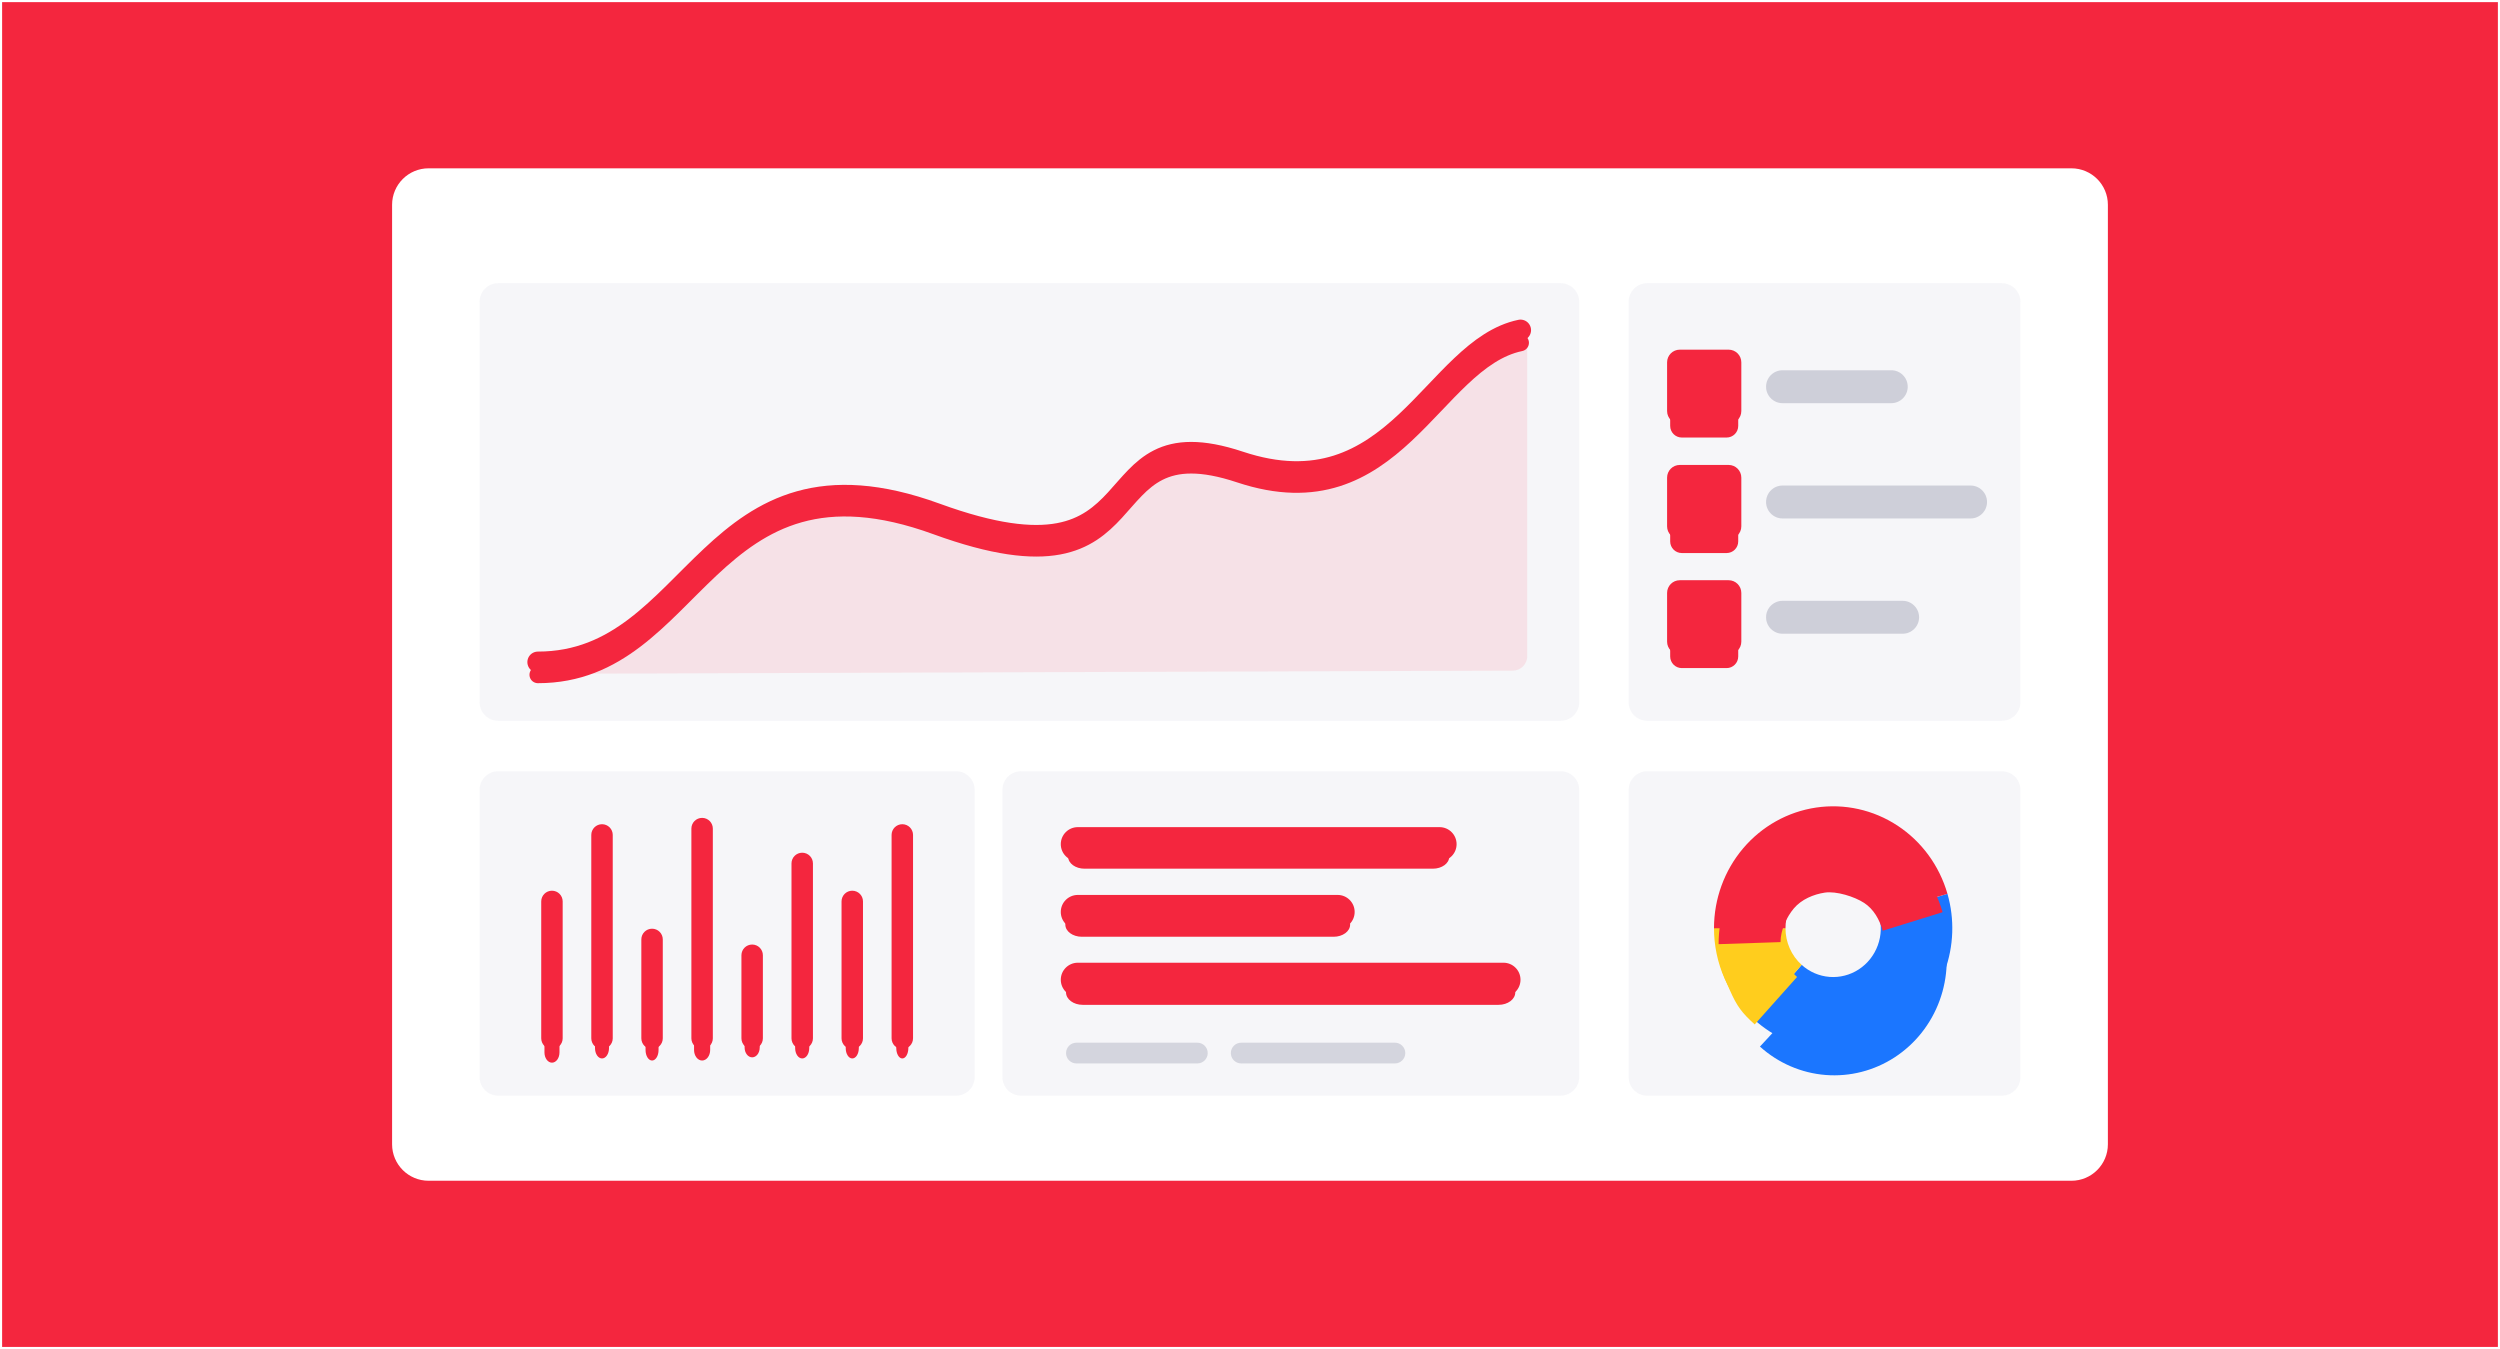 <svg width="593" height="320" viewBox="0 0 593 320" fill="none" xmlns="http://www.w3.org/2000/svg">
<g clip-path="url(#clip0)">
<rect width="592" height="319" transform="translate(0.5 0.5)" fill="white"/>
<path d="M0.5 0.5H592.5V319.5H0.5V0.5Z" fill="#F4263E"/>
<g filter="url(#filter0_d)">
<path d="M488.486 43.556H104.515C99.804 43.556 95.984 47.311 95.984 51.944V268.057C95.984 272.69 99.804 276.445 104.515 276.445H488.486C493.197 276.445 497.017 272.69 497.017 268.057V51.944C497.017 47.311 493.197 43.556 488.486 43.556Z" fill="white"/>
</g>
<path d="M491.333 39.925H101.661C96.88 39.925 93.004 43.798 93.004 48.575V271.425C93.004 276.203 96.88 280.076 101.661 280.076H491.333C496.115 280.076 499.99 276.203 499.99 271.425V48.575C499.99 43.798 496.115 39.925 491.333 39.925Z" fill="white"/>
<path opacity="0.38" d="M370.182 67.177H118.165C115.731 67.177 113.758 69.148 113.758 71.58V166.566C113.758 168.998 115.731 170.97 118.165 170.97H370.182C372.616 170.97 374.589 168.998 374.589 166.566V71.58C374.589 69.148 372.616 67.177 370.182 67.177Z" fill="#E7E8F1"/>
<path opacity="0.38" d="M226.788 182.943H118.165C115.731 182.943 113.758 184.915 113.758 187.347V255.485C113.758 257.916 115.731 259.888 118.165 259.888H226.788C229.222 259.888 231.195 257.916 231.195 255.485V187.347C231.195 184.915 229.222 182.943 226.788 182.943Z" fill="#E7E8F1"/>
<g filter="url(#filter1_d)">
<path d="M130.928 212.038H130.928C129.943 212.038 129.145 213.13 129.145 214.477V245.629C129.145 246.976 129.943 248.067 130.928 248.067C131.913 248.067 132.711 246.976 132.711 245.629V214.477C132.711 213.13 131.913 212.038 130.928 212.038Z" fill="#F4263E"/>
</g>
<path d="M130.923 211.276H130.923C129.518 211.276 128.379 212.414 128.379 213.818V246.289C128.379 247.692 129.518 248.83 130.923 248.83C132.328 248.83 133.467 247.692 133.467 246.289V213.818C133.467 212.414 132.328 211.276 130.923 211.276Z" fill="#F4263E"/>
<g filter="url(#filter2_d)">
<path d="M202.158 212.038H202.158C201.301 212.038 200.605 213.13 200.605 214.477V245.629C200.605 246.976 201.301 248.067 202.158 248.067C203.016 248.067 203.711 246.976 203.711 245.629V214.477C203.711 213.13 203.016 212.038 202.158 212.038Z" fill="#F4263E"/>
</g>
<path d="M202.157 211.276H202.157C200.752 211.276 199.613 212.414 199.613 213.818V246.289C199.613 247.692 200.752 248.83 202.157 248.83C203.562 248.83 204.701 247.692 204.701 246.289V213.818C204.701 212.414 203.562 211.276 202.157 211.276Z" fill="#F4263E"/>
<g filter="url(#filter3_d)">
<path d="M142.796 196.266H142.796C141.877 196.266 141.133 197.371 141.133 198.735V245.599C141.133 246.962 141.877 248.068 142.796 248.068C143.715 248.068 144.459 246.962 144.459 245.599V198.735C144.459 197.371 143.715 196.266 142.796 196.266Z" fill="#F4263E"/>
</g>
<path d="M142.798 195.503H142.798C141.393 195.503 140.254 196.641 140.254 198.045V246.288C140.254 247.692 141.393 248.83 142.798 248.83C144.203 248.83 145.342 247.692 145.342 246.288V198.045C145.342 196.641 144.203 195.503 142.798 195.503Z" fill="#F4263E"/>
<g filter="url(#filter4_d)">
<path d="M214.027 196.266H214.027C213.236 196.266 212.594 197.371 212.594 198.735V245.599C212.594 246.962 213.236 248.068 214.027 248.068C214.819 248.068 215.461 246.962 215.461 245.599V198.735C215.461 197.371 214.819 196.266 214.027 196.266Z" fill="#F4263E"/>
</g>
<path d="M214.028 195.503H214.028C212.623 195.503 211.484 196.641 211.484 198.045V246.288C211.484 247.692 212.623 248.83 214.028 248.83C215.433 248.83 216.572 247.692 216.572 246.288V198.045C216.572 196.641 215.433 195.503 214.028 195.503Z" fill="#F4263E"/>
<g filter="url(#filter5_d)">
<path d="M154.668 220.562H154.668C153.816 220.562 153.125 221.678 153.125 223.055V246.064C153.125 247.441 153.816 248.557 154.668 248.557C155.52 248.557 156.21 247.441 156.21 246.064V223.055C156.21 221.678 155.52 220.562 154.668 220.562Z" fill="#F4263E"/>
</g>
<path d="M154.669 220.289H154.669C153.264 220.289 152.125 221.427 152.125 222.831V246.288C152.125 247.692 153.264 248.83 154.669 248.83H154.669C156.074 248.83 157.213 247.692 157.213 246.288V222.831C157.213 221.427 156.074 220.289 154.669 220.289Z" fill="#F4263E"/>
<g filter="url(#filter6_d)">
<path d="M166.541 194.273H166.541C165.485 194.273 164.629 195.4 164.629 196.79V246.04C164.629 247.43 165.485 248.556 166.541 248.556C167.598 248.556 168.454 247.43 168.454 246.04V196.79C168.454 195.4 167.598 194.273 166.541 194.273Z" fill="#F4263E"/>
</g>
<path d="M166.54 194.001H166.54C165.135 194.001 163.996 195.139 163.996 196.543V246.288C163.996 247.692 165.135 248.83 166.54 248.83C167.945 248.83 169.084 247.692 169.084 246.288V196.543C169.084 195.139 167.945 194.001 166.54 194.001Z" fill="#F4263E"/>
<g filter="url(#filter7_d)">
<path d="M178.414 225.072H178.414C177.424 225.072 176.621 226.116 176.621 227.403V245.471C176.621 246.758 177.424 247.802 178.414 247.802C179.404 247.802 180.206 246.758 180.206 245.471V227.403C180.206 226.116 179.404 225.072 178.414 225.072Z" fill="#F4263E"/>
</g>
<path d="M178.411 224.044H178.411C177.006 224.044 175.867 225.182 175.867 226.586V246.288C175.867 247.692 177.006 248.83 178.411 248.83H178.411C179.816 248.83 180.955 247.692 180.955 246.288V226.586C180.955 225.182 179.816 224.044 178.411 224.044Z" fill="#F4263E"/>
<g filter="url(#filter8_d)">
<path d="M190.282 203.024H190.282C189.358 203.024 188.609 204.125 188.609 205.483V245.609C188.609 246.966 189.358 248.067 190.282 248.067C191.206 248.067 191.955 246.966 191.955 245.609V205.483C191.955 204.125 191.206 203.024 190.282 203.024Z" fill="#F4263E"/>
</g>
<path d="M190.286 202.263H190.286C188.881 202.263 187.742 203.401 187.742 204.805V246.288C187.742 247.692 188.881 248.83 190.286 248.83C191.691 248.83 192.83 247.692 192.83 246.288V204.805C192.83 203.401 191.691 202.263 190.286 202.263Z" fill="#F4263E"/>
<path opacity="0.38" d="M370.181 182.943H242.188C239.754 182.943 237.781 184.915 237.781 187.347V255.485C237.781 257.916 239.754 259.888 242.188 259.888H370.181C372.615 259.888 374.588 257.916 374.588 255.485V187.347C374.588 184.915 372.615 182.943 370.181 182.943Z" fill="#E7E8F1"/>
<path opacity="0.6" d="M284.008 247.325H255.331C253.97 247.325 252.867 248.427 252.867 249.787C252.867 251.147 253.97 252.249 255.331 252.249H284.008C285.369 252.249 286.472 251.147 286.472 249.787C286.472 248.427 285.369 247.325 284.008 247.325Z" fill="#BEBFCC"/>
<path opacity="0.6" d="M330.87 247.325H294.417C293.056 247.325 291.953 248.427 291.953 249.787C291.953 251.147 293.056 252.249 294.417 252.249H330.87C332.231 252.249 333.334 251.147 333.334 249.787C333.334 248.427 332.231 247.325 330.87 247.325Z" fill="#BEBFCC"/>
<g filter="url(#filter9_d)">
<path d="M355.471 235.347C357.653 235.347 359.422 234.026 359.422 232.396C359.422 230.767 357.653 229.446 355.471 229.446H256.811C254.629 229.446 252.86 230.767 252.86 232.396C252.86 234.026 254.629 235.347 256.811 235.347H355.471Z" fill="#F4263E"/>
</g>
<path d="M356.621 236.436C358.854 236.436 360.664 234.628 360.664 232.396C360.664 230.165 358.854 228.356 356.621 228.356H255.661C253.428 228.356 251.618 230.165 251.618 232.396C251.618 234.628 253.428 236.436 255.661 236.436H356.621Z" fill="#F4263E"/>
<g filter="url(#filter10_d)">
<path d="M316.332 219.201C318.496 219.201 320.25 217.91 320.25 216.317C320.25 214.724 318.496 213.433 316.332 213.433H256.615C254.451 213.433 252.697 214.724 252.697 216.317C252.697 217.91 254.451 219.201 256.615 219.201H316.332Z" fill="#F4263E"/>
</g>
<path d="M317.281 220.357C319.514 220.357 321.324 218.549 321.324 216.317C321.324 214.086 319.514 212.277 317.281 212.277H255.659C253.426 212.277 251.616 214.086 251.616 216.317C251.616 218.549 253.426 220.357 255.659 220.357H317.281Z" fill="#F4263E"/>
<g filter="url(#filter11_d)">
<path d="M339.861 203.055C342.011 203.055 343.754 201.793 343.754 200.237C343.754 198.68 342.011 197.418 339.861 197.418H257.261C255.112 197.418 253.369 198.68 253.369 200.237C253.369 201.793 255.112 203.055 257.261 203.055H339.861Z" fill="#F4263E"/>
</g>
<path d="M341.461 204.276C343.694 204.276 345.504 202.468 345.504 200.236C345.504 198.005 343.694 196.196 341.461 196.196H255.66C253.427 196.196 251.617 198.005 251.617 200.236C251.617 202.468 253.427 204.276 255.66 204.276H341.461Z" fill="#F4263E"/>
<path opacity="0.38" d="M474.835 182.943H390.723C388.289 182.943 386.316 184.915 386.316 187.347V255.485C386.316 257.916 388.289 259.888 390.723 259.888H474.835C477.269 259.888 479.242 257.916 479.242 255.485V187.347C479.242 184.915 477.269 182.943 474.835 182.943Z" fill="#E7E8F1"/>
<path opacity="0.38" d="M474.835 67.177H390.723C388.289 67.177 386.316 69.148 386.316 71.58V166.566C386.316 168.998 388.289 170.97 390.723 170.97H474.835C477.269 170.97 479.242 168.998 479.242 166.566V71.58C479.242 69.148 477.269 67.177 474.835 67.177Z" fill="#E7E8F1"/>
<path opacity="0.1" d="M295.175 111.485C257.91 98.389 276.395 143.701 221.483 122.568C174.07 104.321 167.121 140.789 141.116 152.339C137.016 154.16 131.368 159.801 126.145 159.836L358.838 159.074C360.727 159.068 362.255 157.537 362.255 155.649V78.311C341.336 82.905 332.442 124.58 295.175 111.485Z" fill="#F4263E"/>
<g filter="url(#filter12_d)">
<path d="M127.59 157.053C165.681 157.053 167.531 101.953 222.07 121.831C276.609 141.708 257.027 97.197 294.041 109.514C331.054 121.831 339.888 82.632 360.664 78.311" stroke="#F4263E" stroke-width="4" stroke-linecap="round"/>
</g>
<path d="M127.59 157.054C165.681 157.054 167.531 101.954 222.07 121.832C276.609 141.709 257.027 97.198 294.041 109.515C331.054 121.832 339.888 82.633 360.664 78.311" stroke="#F4263E" stroke-width="5" stroke-linecap="round"/>
<g filter="url(#filter13_d)">
<path d="M409.543 83.675H398.931C397.405 83.675 396.168 84.911 396.168 86.436V97.025C396.168 98.549 397.405 99.785 398.931 99.785H409.543C411.069 99.785 412.306 98.549 412.306 97.025V86.436C412.306 84.911 411.069 83.675 409.543 83.675Z" fill="#F4263E"/>
</g>
<path d="M410.027 82.939H398.448C396.783 82.939 395.434 84.288 395.434 85.952V97.506C395.434 99.169 396.783 100.518 398.448 100.518H410.027C411.692 100.518 413.042 99.169 413.042 97.506V85.952C413.042 84.288 411.692 82.939 410.027 82.939Z" fill="#F4263E"/>
<g filter="url(#filter14_d)">
<path d="M409.543 111.073H398.931C397.405 111.073 396.168 112.309 396.168 113.834V124.423C396.168 125.948 397.405 127.184 398.931 127.184H409.543C411.069 127.184 412.306 125.948 412.306 124.423V113.834C412.306 112.309 411.069 111.073 409.543 111.073Z" fill="#F4263E"/>
</g>
<path d="M410.027 110.284H398.448C396.783 110.284 395.434 111.633 395.434 113.297V124.851C395.434 126.514 396.783 127.863 398.448 127.863H410.027C411.692 127.863 413.042 126.514 413.042 124.851V113.297C413.042 111.633 411.692 110.284 410.027 110.284Z" fill="#F4263E"/>
<g filter="url(#filter15_d)">
<path d="M409.543 138.362H398.931C397.405 138.362 396.168 139.598 396.168 141.123V151.712C396.168 153.237 397.405 154.473 398.931 154.473H409.543C411.069 154.473 412.306 153.237 412.306 151.712V141.123C412.306 139.598 411.069 138.362 409.543 138.362Z" fill="#F4263E"/>
</g>
<path d="M410.027 137.629H398.448C396.783 137.629 395.434 138.978 395.434 140.641V152.195C395.434 153.859 396.783 155.208 398.448 155.208H410.027C411.692 155.208 413.042 153.859 413.042 152.195V140.641C413.042 138.978 411.692 137.629 410.027 137.629Z" fill="#F4263E"/>
<path opacity="0.7" d="M448.605 87.822H422.82C420.661 87.822 418.91 89.571 418.91 91.729C418.91 93.886 420.661 95.635 422.82 95.635H448.605C450.764 95.635 452.515 93.886 452.515 91.729C452.515 89.571 450.764 87.822 448.605 87.822Z" fill="#BEBFCC"/>
<path opacity="0.7" d="M467.415 115.167H422.82C420.661 115.167 418.91 116.916 418.91 119.073C418.91 121.231 420.661 122.98 422.82 122.98H467.415C469.575 122.98 471.325 121.231 471.325 119.073C471.325 116.916 469.575 115.167 467.415 115.167Z" fill="#BEBFCC"/>
<path opacity="0.7" d="M451.297 142.512H422.82C420.661 142.512 418.91 144.261 418.91 146.418C418.91 148.576 420.661 150.324 422.82 150.324H451.297C453.456 150.324 455.207 148.576 455.207 146.418C455.207 144.261 453.456 142.512 451.297 142.512Z" fill="#BEBFCC"/>
<g filter="url(#filter16_d)">
<path d="M460.678 213.047C462.314 218.725 462.101 224.795 460.073 230.339C458.045 235.884 454.31 240.603 449.432 243.786C444.555 246.969 438.798 248.443 433.031 247.986C427.263 247.528 421.797 245.164 417.457 241.25L427.238 230.698C428.975 232.264 432.276 232.717 434.583 232.9C436.89 233.083 440.222 231.971 442.173 230.698C444.124 229.425 445.769 227.045 446.58 224.827C447.392 222.609 448.214 219.515 447.559 217.243L460.678 213.047Z" fill="#1B76FF"/>
</g>
<path d="M461.933 212.004C463.667 218.021 463.441 224.452 461.292 230.327C459.143 236.202 455.186 241.202 450.017 244.575C444.849 247.948 438.75 249.509 432.638 249.025C426.527 248.54 420.736 246.035 416.137 241.888L427.348 228.865C429.188 230.524 431.504 231.526 433.949 231.72C436.393 231.914 438.833 231.289 440.9 229.94C442.968 228.591 444.55 226.591 445.41 224.241C446.27 221.891 446.36 219.318 445.667 216.912L461.933 212.004Z" fill="#1B76FF"/>
<g filter="url(#filter17_d)">
<path d="M416.22 239.995C413.197 237.272 411.999 235.68 410.344 231.922C408.69 228.164 407.397 225.28 407.406 221.158L422.586 220.669C422.582 222.317 422.904 223.569 423.565 225.072C424.227 226.575 425.049 227.653 426.258 228.742L416.22 239.995Z" fill="#FFCD1D"/>
</g>
<path d="M416.152 241.901C413.128 239.178 410.709 235.826 409.054 232.068C407.399 228.311 406.549 224.235 406.559 220.113L423.518 220.156C423.514 221.804 423.854 223.434 424.516 224.937C425.178 226.44 426.145 227.782 427.355 228.871L416.152 241.901Z" fill="#FFCD1D"/>
<g filter="url(#filter18_d)">
<path d="M407.652 218.957C407.652 212 409.813 207.091 414.263 201.833C418.713 196.574 423.939 193.53 430.666 192.537C437.394 191.543 443.798 192.939 449.518 196.695C455.239 200.452 458.859 204.701 460.781 211.373L446.58 215.777C445.812 213.108 444.462 210.674 442.173 209.171C439.885 207.668 435.561 206.328 432.87 206.725C430.179 207.122 427.305 208.342 425.525 210.446C423.745 212.549 422.342 215.685 422.342 218.467L407.652 218.957Z" fill="#F4263E"/>
</g>
<path d="M406.559 220.183C406.559 213.227 409.008 206.504 413.457 201.245C417.907 195.987 424.06 192.546 430.787 191.552C437.514 190.559 444.366 192.08 450.087 195.836C455.808 199.593 460.014 205.334 461.935 212.007L445.668 216.912C444.9 214.243 443.217 211.947 440.929 210.445C438.64 208.942 435.9 208.334 433.209 208.731C430.518 209.128 428.057 210.504 426.277 212.608C424.497 214.711 423.518 217.401 423.518 220.183H406.559Z" fill="#F4263E"/>
</g>
<defs>
<filter id="filter0_d" x="60.984" y="10.556" width="471.032" height="302.89" filterUnits="userSpaceOnUse" color-interpolation-filters="sRGB">
<feFlood flood-opacity="0" result="BackgroundImageFix"/>
<feColorMatrix in="SourceAlpha" type="matrix" values="0 0 0 0 0 0 0 0 0 0 0 0 0 0 0 0 0 0 127 0"/>
<feOffset dy="2"/>
<feGaussianBlur stdDeviation="17.5"/>
<feColorMatrix type="matrix" values="0 0 0 0 0.4 0 0 0 0 0 0 0 0 0 0.047 0 0 0 0.4 0"/>
<feBlend mode="normal" in2="BackgroundImageFix" result="effect1_dropShadow"/>
<feBlend mode="normal" in="SourceGraphic" in2="effect1_dropShadow" result="shape"/>
</filter>
<filter id="filter1_d" x="124.145" y="211.038" width="13.566" height="46.029" filterUnits="userSpaceOnUse" color-interpolation-filters="sRGB">
<feFlood flood-opacity="0" result="BackgroundImageFix"/>
<feColorMatrix in="SourceAlpha" type="matrix" values="0 0 0 0 0 0 0 0 0 0 0 0 0 0 0 0 0 0 127 0"/>
<feOffset dy="4"/>
<feGaussianBlur stdDeviation="2.5"/>
<feColorMatrix type="matrix" values="0 0 0 0 0.957 0 0 0 0 0.149 0 0 0 0 0.243 0 0 0 0.4 0"/>
<feBlend mode="normal" in2="BackgroundImageFix" result="effect1_dropShadow"/>
<feBlend mode="normal" in="SourceGraphic" in2="effect1_dropShadow" result="shape"/>
</filter>
<filter id="filter2_d" x="195.605" y="210.038" width="13.106" height="46.029" filterUnits="userSpaceOnUse" color-interpolation-filters="sRGB">
<feFlood flood-opacity="0" result="BackgroundImageFix"/>
<feColorMatrix in="SourceAlpha" type="matrix" values="0 0 0 0 0 0 0 0 0 0 0 0 0 0 0 0 0 0 127 0"/>
<feOffset dy="3"/>
<feGaussianBlur stdDeviation="2.5"/>
<feColorMatrix type="matrix" values="0 0 0 0 0.957 0 0 0 0 0.149 0 0 0 0 0.243 0 0 0 0.3 0"/>
<feBlend mode="normal" in2="BackgroundImageFix" result="effect1_dropShadow"/>
<feBlend mode="normal" in="SourceGraphic" in2="effect1_dropShadow" result="shape"/>
</filter>
<filter id="filter3_d" x="136.133" y="194.266" width="13.326" height="61.802" filterUnits="userSpaceOnUse" color-interpolation-filters="sRGB">
<feFlood flood-opacity="0" result="BackgroundImageFix"/>
<feColorMatrix in="SourceAlpha" type="matrix" values="0 0 0 0 0 0 0 0 0 0 0 0 0 0 0 0 0 0 127 0"/>
<feOffset dy="3"/>
<feGaussianBlur stdDeviation="2.5"/>
<feColorMatrix type="matrix" values="0 0 0 0 0.957 0 0 0 0 0.149 0 0 0 0 0.243 0 0 0 0.3 0"/>
<feBlend mode="normal" in2="BackgroundImageFix" result="effect1_dropShadow"/>
<feBlend mode="normal" in="SourceGraphic" in2="effect1_dropShadow" result="shape"/>
</filter>
<filter id="filter4_d" x="207.594" y="194.266" width="12.867" height="61.802" filterUnits="userSpaceOnUse" color-interpolation-filters="sRGB">
<feFlood flood-opacity="0" result="BackgroundImageFix"/>
<feColorMatrix in="SourceAlpha" type="matrix" values="0 0 0 0 0 0 0 0 0 0 0 0 0 0 0 0 0 0 127 0"/>
<feOffset dy="3"/>
<feGaussianBlur stdDeviation="2.5"/>
<feColorMatrix type="matrix" values="0 0 0 0 0.957 0 0 0 0 0.149 0 0 0 0 0.243 0 0 0 0.3 0"/>
<feBlend mode="normal" in2="BackgroundImageFix" result="effect1_dropShadow"/>
<feBlend mode="normal" in="SourceGraphic" in2="effect1_dropShadow" result="shape"/>
</filter>
<filter id="filter5_d" x="148.125" y="218.562" width="13.085" height="37.995" filterUnits="userSpaceOnUse" color-interpolation-filters="sRGB">
<feFlood flood-opacity="0" result="BackgroundImageFix"/>
<feColorMatrix in="SourceAlpha" type="matrix" values="0 0 0 0 0 0 0 0 0 0 0 0 0 0 0 0 0 0 127 0"/>
<feOffset dy="3"/>
<feGaussianBlur stdDeviation="2.5"/>
<feColorMatrix type="matrix" values="0 0 0 0 0.957 0 0 0 0 0.149 0 0 0 0 0.243 0 0 0 0.3 0"/>
<feBlend mode="normal" in2="BackgroundImageFix" result="effect1_dropShadow"/>
<feBlend mode="normal" in="SourceGraphic" in2="effect1_dropShadow" result="shape"/>
</filter>
<filter id="filter6_d" x="159.629" y="192.273" width="13.825" height="64.283" filterUnits="userSpaceOnUse" color-interpolation-filters="sRGB">
<feFlood flood-opacity="0" result="BackgroundImageFix"/>
<feColorMatrix in="SourceAlpha" type="matrix" values="0 0 0 0 0 0 0 0 0 0 0 0 0 0 0 0 0 0 127 0"/>
<feOffset dy="3"/>
<feGaussianBlur stdDeviation="2.5"/>
<feColorMatrix type="matrix" values="0 0 0 0 0.957 0 0 0 0 0.149 0 0 0 0 0.243 0 0 0 0.3 0"/>
<feBlend mode="normal" in2="BackgroundImageFix" result="effect1_dropShadow"/>
<feBlend mode="normal" in="SourceGraphic" in2="effect1_dropShadow" result="shape"/>
</filter>
<filter id="filter7_d" x="171.621" y="223.072" width="13.585" height="32.73" filterUnits="userSpaceOnUse" color-interpolation-filters="sRGB">
<feFlood flood-opacity="0" result="BackgroundImageFix"/>
<feColorMatrix in="SourceAlpha" type="matrix" values="0 0 0 0 0 0 0 0 0 0 0 0 0 0 0 0 0 0 127 0"/>
<feOffset dy="3"/>
<feGaussianBlur stdDeviation="2.5"/>
<feColorMatrix type="matrix" values="0 0 0 0 0.957 0 0 0 0 0.149 0 0 0 0 0.243 0 0 0 0.3 0"/>
<feBlend mode="normal" in2="BackgroundImageFix" result="effect1_dropShadow"/>
<feBlend mode="normal" in="SourceGraphic" in2="effect1_dropShadow" result="shape"/>
</filter>
<filter id="filter8_d" x="183.609" y="201.024" width="13.346" height="55.043" filterUnits="userSpaceOnUse" color-interpolation-filters="sRGB">
<feFlood flood-opacity="0" result="BackgroundImageFix"/>
<feColorMatrix in="SourceAlpha" type="matrix" values="0 0 0 0 0 0 0 0 0 0 0 0 0 0 0 0 0 0 127 0"/>
<feOffset dy="3"/>
<feGaussianBlur stdDeviation="2.5"/>
<feColorMatrix type="matrix" values="0 0 0 0 0.957 0 0 0 0 0.149 0 0 0 0 0.243 0 0 0 0.3 0"/>
<feBlend mode="normal" in2="BackgroundImageFix" result="effect1_dropShadow"/>
<feBlend mode="normal" in="SourceGraphic" in2="effect1_dropShadow" result="shape"/>
</filter>
<filter id="filter9_d" x="245.859" y="225.446" width="120.562" height="19.9" filterUnits="userSpaceOnUse" color-interpolation-filters="sRGB">
<feFlood flood-opacity="0" result="BackgroundImageFix"/>
<feColorMatrix in="SourceAlpha" type="matrix" values="0 0 0 0 0 0 0 0 0 0 0 0 0 0 0 0 0 0 127 0"/>
<feOffset dy="3"/>
<feGaussianBlur stdDeviation="3.5"/>
<feColorMatrix type="matrix" values="0 0 0 0 0.957 0 0 0 0 0.149 0 0 0 0 0.243 0 0 0 0.2 0"/>
<feBlend mode="normal" in2="BackgroundImageFix" result="effect1_dropShadow"/>
<feBlend mode="normal" in="SourceGraphic" in2="effect1_dropShadow" result="shape"/>
</filter>
<filter id="filter10_d" x="245.695" y="209.433" width="81.553" height="19.768" filterUnits="userSpaceOnUse" color-interpolation-filters="sRGB">
<feFlood flood-opacity="0" result="BackgroundImageFix"/>
<feColorMatrix in="SourceAlpha" type="matrix" values="0 0 0 0 0 0 0 0 0 0 0 0 0 0 0 0 0 0 127 0"/>
<feOffset dy="3"/>
<feGaussianBlur stdDeviation="3.5"/>
<feColorMatrix type="matrix" values="0 0 0 0 0.957 0 0 0 0 0.149 0 0 0 0 0.243 0 0 0 0.2 0"/>
<feBlend mode="normal" in2="BackgroundImageFix" result="effect1_dropShadow"/>
<feBlend mode="normal" in="SourceGraphic" in2="effect1_dropShadow" result="shape"/>
</filter>
<filter id="filter11_d" x="246.367" y="193.418" width="104.385" height="19.637" filterUnits="userSpaceOnUse" color-interpolation-filters="sRGB">
<feFlood flood-opacity="0" result="BackgroundImageFix"/>
<feColorMatrix in="SourceAlpha" type="matrix" values="0 0 0 0 0 0 0 0 0 0 0 0 0 0 0 0 0 0 127 0"/>
<feOffset dy="3"/>
<feGaussianBlur stdDeviation="3.5"/>
<feColorMatrix type="matrix" values="0 0 0 0 0.957 0 0 0 0 0.149 0 0 0 0 0.243 0 0 0 0.2 0"/>
<feBlend mode="normal" in2="BackgroundImageFix" result="effect1_dropShadow"/>
<feBlend mode="normal" in="SourceGraphic" in2="effect1_dropShadow" result="shape"/>
</filter>
<filter id="filter12_d" x="119.59" y="73.311" width="249.075" height="94.743" filterUnits="userSpaceOnUse" color-interpolation-filters="sRGB">
<feFlood flood-opacity="0" result="BackgroundImageFix"/>
<feColorMatrix in="SourceAlpha" type="matrix" values="0 0 0 0 0 0 0 0 0 0 0 0 0 0 0 0 0 0 127 0"/>
<feOffset dy="3"/>
<feGaussianBlur stdDeviation="3"/>
<feColorMatrix type="matrix" values="0 0 0 0 0.957 0 0 0 0 0.149 0 0 0 0 0.243 0 0 0 0.33 0"/>
<feBlend mode="normal" in2="BackgroundImageFix" result="effect1_dropShadow"/>
<feBlend mode="normal" in="SourceGraphic" in2="effect1_dropShadow" result="shape"/>
</filter>
<filter id="filter13_d" x="390.168" y="81.675" width="28.138" height="28.111" filterUnits="userSpaceOnUse" color-interpolation-filters="sRGB">
<feFlood flood-opacity="0" result="BackgroundImageFix"/>
<feColorMatrix in="SourceAlpha" type="matrix" values="0 0 0 0 0 0 0 0 0 0 0 0 0 0 0 0 0 0 127 0"/>
<feOffset dy="4"/>
<feGaussianBlur stdDeviation="3"/>
<feColorMatrix type="matrix" values="0 0 0 0 0.957 0 0 0 0 0.149 0 0 0 0 0.243 0 0 0 0.2 0"/>
<feBlend mode="normal" in2="BackgroundImageFix" result="effect1_dropShadow"/>
<feBlend mode="normal" in="SourceGraphic" in2="effect1_dropShadow" result="shape"/>
</filter>
<filter id="filter14_d" x="390.168" y="109.073" width="28.138" height="28.111" filterUnits="userSpaceOnUse" color-interpolation-filters="sRGB">
<feFlood flood-opacity="0" result="BackgroundImageFix"/>
<feColorMatrix in="SourceAlpha" type="matrix" values="0 0 0 0 0 0 0 0 0 0 0 0 0 0 0 0 0 0 127 0"/>
<feOffset dy="4"/>
<feGaussianBlur stdDeviation="3"/>
<feColorMatrix type="matrix" values="0 0 0 0 0.957 0 0 0 0 0.149 0 0 0 0 0.243 0 0 0 0.2 0"/>
<feBlend mode="normal" in2="BackgroundImageFix" result="effect1_dropShadow"/>
<feBlend mode="normal" in="SourceGraphic" in2="effect1_dropShadow" result="shape"/>
</filter>
<filter id="filter15_d" x="390.168" y="136.362" width="28.138" height="28.111" filterUnits="userSpaceOnUse" color-interpolation-filters="sRGB">
<feFlood flood-opacity="0" result="BackgroundImageFix"/>
<feColorMatrix in="SourceAlpha" type="matrix" values="0 0 0 0 0 0 0 0 0 0 0 0 0 0 0 0 0 0 127 0"/>
<feOffset dy="4"/>
<feGaussianBlur stdDeviation="3"/>
<feColorMatrix type="matrix" values="0 0 0 0 0.957 0 0 0 0 0.149 0 0 0 0 0.243 0 0 0 0.2 0"/>
<feBlend mode="normal" in2="BackgroundImageFix" result="effect1_dropShadow"/>
<feBlend mode="normal" in="SourceGraphic" in2="effect1_dropShadow" result="shape"/>
</filter>
<filter id="filter16_d" x="407.457" y="210.047" width="64.31" height="55.02" filterUnits="userSpaceOnUse" color-interpolation-filters="sRGB">
<feFlood flood-opacity="0" result="BackgroundImageFix"/>
<feColorMatrix in="SourceAlpha" type="matrix" values="0 0 0 0 0 0 0 0 0 0 0 0 0 0 0 0 0 0 127 0"/>
<feOffset dy="7"/>
<feGaussianBlur stdDeviation="5"/>
<feColorMatrix type="matrix" values="0 0 0 0 0.104 0 0 0 0 0.463 0 0 0 0 1 0 0 0 0.17 0"/>
<feBlend mode="normal" in2="BackgroundImageFix" result="effect1_dropShadow"/>
<feBlend mode="normal" in="SourceGraphic" in2="effect1_dropShadow" result="shape"/>
</filter>
<filter id="filter17_d" x="392.406" y="208.669" width="48.852" height="49.326" filterUnits="userSpaceOnUse" color-interpolation-filters="sRGB">
<feFlood flood-opacity="0" result="BackgroundImageFix"/>
<feColorMatrix in="SourceAlpha" type="matrix" values="0 0 0 0 0 0 0 0 0 0 0 0 0 0 0 0 0 0 127 0"/>
<feOffset dy="3"/>
<feGaussianBlur stdDeviation="7.5"/>
<feColorMatrix type="matrix" values="0 0 0 0 1 0 0 0 0 0.805 0 0 0 0 0.113 0 0 0 0.3 0"/>
<feBlend mode="normal" in2="BackgroundImageFix" result="effect1_dropShadow"/>
<feBlend mode="normal" in="SourceGraphic" in2="effect1_dropShadow" result="shape"/>
</filter>
<filter id="filter18_d" x="401.652" y="191.227" width="65.128" height="38.73" filterUnits="userSpaceOnUse" color-interpolation-filters="sRGB">
<feFlood flood-opacity="0" result="BackgroundImageFix"/>
<feColorMatrix in="SourceAlpha" type="matrix" values="0 0 0 0 0 0 0 0 0 0 0 0 0 0 0 0 0 0 127 0"/>
<feOffset dy="5"/>
<feGaussianBlur stdDeviation="3"/>
<feColorMatrix type="matrix" values="0 0 0 0 0.957 0 0 0 0 0.149 0 0 0 0 0.243 0 0 0 0.28 0"/>
<feBlend mode="normal" in2="BackgroundImageFix" result="effect1_dropShadow"/>
<feBlend mode="normal" in="SourceGraphic" in2="effect1_dropShadow" result="shape"/>
</filter>
<clipPath id="clip0">
<rect width="592" height="319" fill="white" transform="translate(0.5 0.5)"/>
</clipPath>
</defs>
</svg>
